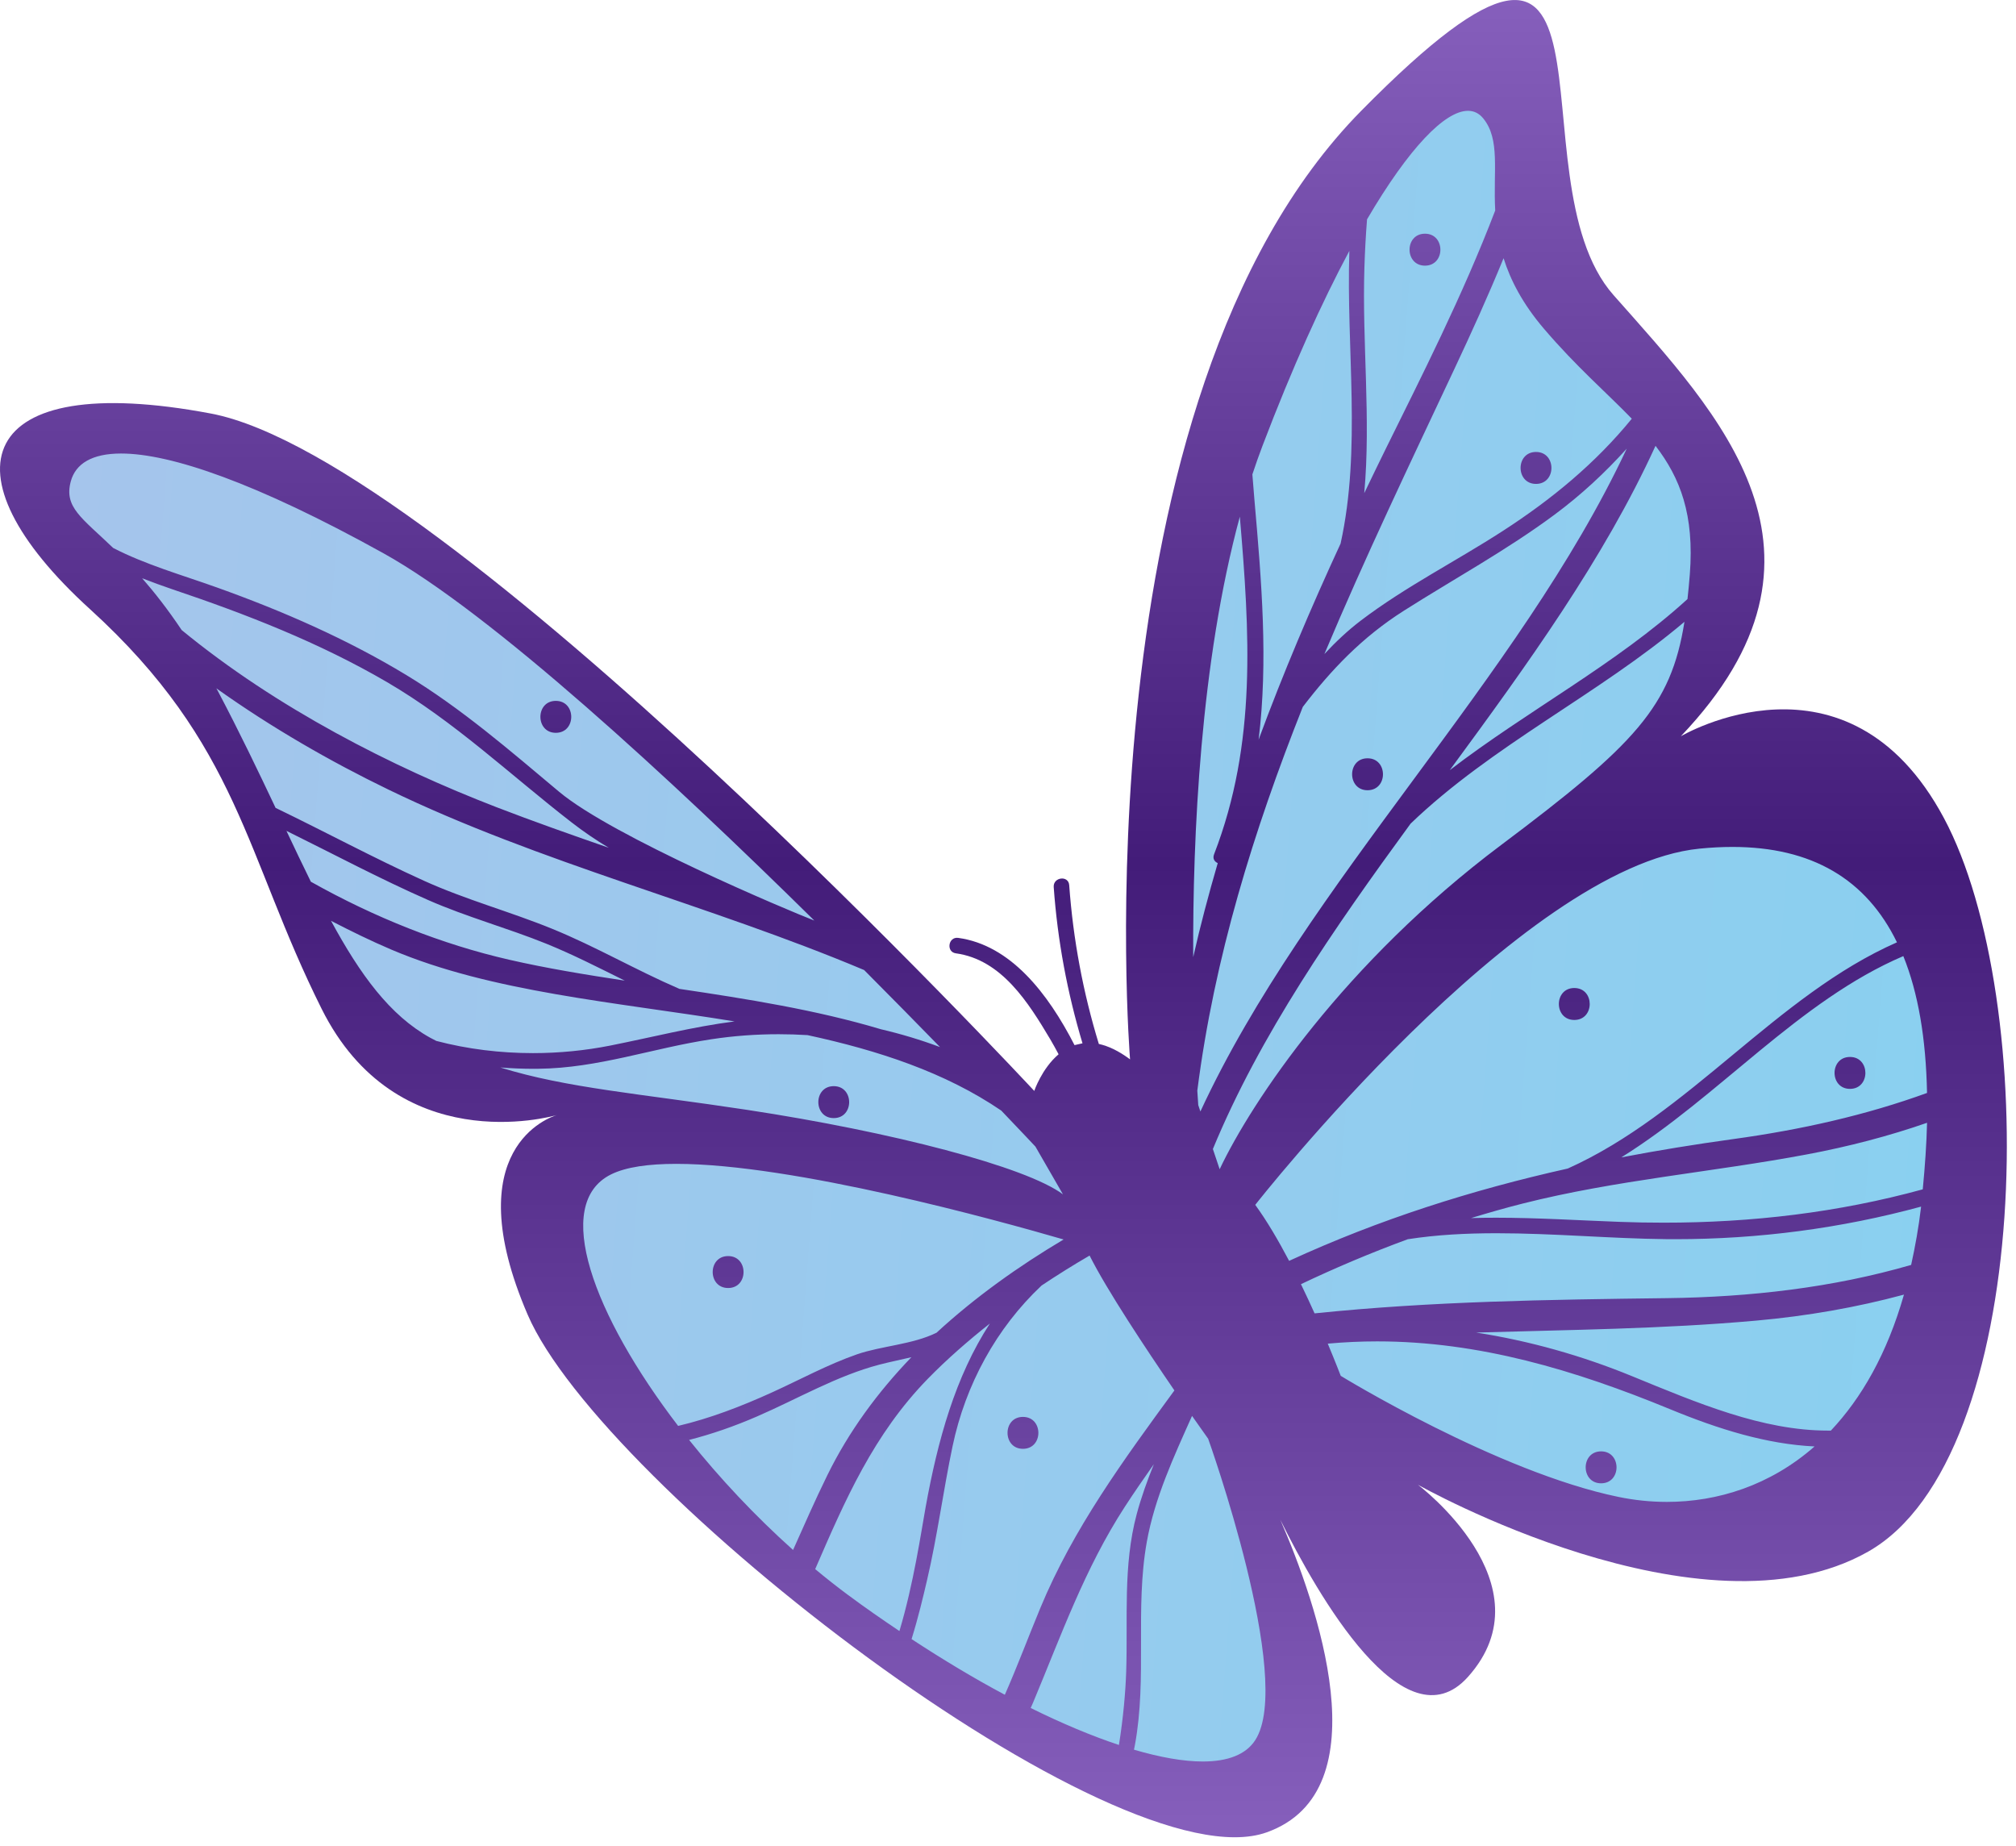 <?xml version="1.0" encoding="UTF-8"?> <svg xmlns="http://www.w3.org/2000/svg" width="83" height="76" viewBox="0 0 83 76" fill="none"><path d="M80.031 33.675C76.056 26.248 69.201 30.31 69.201 30.31C76.371 22.78 70.779 17.067 66.431 12.15C62.083 7.234 67.769 -7.334 56.041 4.563C44.314 16.461 46.525 43.611 46.525 43.611C46.048 43.255 45.622 43.059 45.24 42.977C44.593 40.863 44.181 38.677 44.02 36.439C43.992 36.026 43.354 36.105 43.382 36.517C43.539 38.721 43.943 40.869 44.567 42.95L44.239 43.025C43.134 40.87 41.593 38.904 39.449 38.61C39.039 38.554 38.943 39.19 39.354 39.246C41.243 39.506 42.346 41.283 43.247 42.797C43.366 42.995 43.472 43.199 43.583 43.402C42.891 43.989 42.581 44.91 42.581 44.91C42.581 44.91 18.366 18.853 8.677 17.023C-1.013 15.194 -2.46 19.471 3.7 25.073C9.859 30.675 10.078 35.201 13.241 41.53C16.327 47.71 22.634 45.989 22.928 45.903C22.667 45.981 18.774 47.258 21.722 54.117C24.77 61.21 45.963 77.639 52.15 75.433C56.946 73.723 54.191 65.966 52.71 62.562C54.247 65.67 57.828 71.945 60.437 69.033C63.844 65.229 58.377 61.123 58.377 61.123C58.377 61.123 70.088 67.746 76.912 63.877C83.738 60.007 84.007 41.102 80.031 33.675Z" fill="url(#paint0_linear_566_2275)"></path><path d="M49.519 72.516C48.723 72.516 47.765 72.346 46.687 72.03L46.726 71.832C47.235 69.062 46.723 66.228 47.215 63.474C47.541 61.656 48.325 59.973 49.077 58.289C49.477 58.861 49.741 59.23 49.741 59.23C49.741 59.23 53.295 69.14 51.679 71.637C51.29 72.238 50.538 72.516 49.519 72.516ZM46.067 71.836C44.949 71.464 43.726 70.952 42.434 70.313L42.529 70.1C43.693 67.316 44.657 64.577 46.313 62.025C46.698 61.433 47.099 60.853 47.506 60.276C47.234 60.95 46.987 61.632 46.799 62.333C46.229 64.462 46.438 66.641 46.366 68.818C46.338 69.653 46.247 70.71 46.067 71.836ZM41.37 69.769C40.125 69.106 38.831 68.33 37.53 67.477C37.81 66.574 38.014 65.709 38.167 65.05C38.594 63.226 38.833 61.372 39.217 59.541C39.749 57 41.022 54.672 42.883 52.921C43.53 52.49 44.189 52.077 44.859 51.688C45.569 53.104 47.174 55.522 48.351 57.24C46.275 60.081 44.191 62.916 42.834 66.19C42.342 67.377 41.883 68.605 41.37 69.769ZM42.115 58.33C41.269 58.33 41.27 59.644 42.115 59.644C42.963 59.644 42.962 58.33 42.115 58.33ZM37.03 67.146C36.323 66.672 35.617 66.182 34.913 65.66C34.458 65.322 34.006 64.966 33.562 64.596C34.803 61.73 35.969 59.05 38.198 56.762C38.997 55.944 39.859 55.196 40.754 54.485C39.331 56.673 38.607 59.29 38.107 62.054C37.918 63.101 37.617 65.184 37.03 67.146ZM32.651 63.808C31.089 62.41 29.63 60.854 28.371 59.278C29.298 59.04 30.227 58.72 31.17 58.31C32.833 57.59 34.453 56.636 36.211 56.177C36.637 56.066 37.082 55.978 37.522 55.873C36.138 57.312 34.95 58.921 34.063 60.729C33.559 61.754 33.106 62.793 32.651 63.808ZM68.626 61.829C67.951 61.829 67.283 61.758 66.638 61.625C61.651 60.6 55.199 56.64 55.199 56.64C55.199 56.64 54.995 56.104 54.665 55.314C55.351 55.252 56.029 55.221 56.701 55.221C60.89 55.221 64.83 56.397 68.758 58.013C70.765 58.84 72.735 59.453 74.707 59.546C72.878 61.153 70.714 61.829 68.626 61.829ZM65.918 59.749C65.071 59.749 65.073 61.064 65.918 61.064C66.766 61.064 66.765 59.749 65.918 59.749ZM75.263 58.894C72.545 58.894 69.889 57.758 67.174 56.646C65.131 55.81 62.973 55.198 60.774 54.858C64.609 54.744 68.449 54.713 72.317 54.365C74.398 54.178 76.426 53.825 78.387 53.296C77.691 55.736 76.634 57.561 75.378 58.894C75.339 58.894 75.302 58.894 75.263 58.894ZM27.919 58.701C24.429 54.14 22.715 49.561 25.155 48.348C25.773 48.041 26.707 47.913 27.842 47.913C32.666 47.913 41.07 50.236 43.789 51.026C41.929 52.132 40.143 53.404 38.557 54.865C37.565 55.353 36.297 55.404 35.283 55.754C34.09 56.169 32.954 56.788 31.805 57.312C30.489 57.912 29.209 58.396 27.919 58.701ZM29.978 51.709C29.13 51.709 29.131 53.024 29.978 53.024C30.825 53.024 30.823 51.709 29.978 51.709ZM54.122 54.068C53.949 53.682 53.762 53.28 53.561 52.866C54.999 52.182 56.465 51.565 57.958 51.016C59.153 50.83 60.379 50.769 61.614 50.769C63.955 50.769 66.329 50.99 68.586 51.012C68.714 51.013 68.842 51.014 68.97 51.014C72.403 51.014 75.801 50.568 79.093 49.673C78.993 50.53 78.849 51.318 78.683 52.073C75.466 53.008 72.063 53.398 68.635 53.441C63.757 53.502 58.935 53.569 54.122 54.068ZM53.074 51.906C52.635 51.074 52.162 50.262 51.679 49.601C51.679 49.601 62.601 35.669 69.971 34.936C70.441 34.889 70.891 34.866 71.325 34.866C74.593 34.866 76.834 36.193 78.099 38.793C73.127 40.982 69.563 45.856 64.545 48.106C60.598 48.988 56.786 50.197 53.074 51.906ZM64.815 40.674C63.967 40.674 63.969 41.989 64.815 41.989C65.662 41.989 65.661 40.674 64.815 40.674ZM68.489 50.334C67.89 50.334 67.289 50.324 66.686 50.301C65.015 50.24 63.299 50.13 61.594 50.13C61.25 50.13 60.906 50.134 60.563 50.145C61.265 49.932 61.969 49.729 62.683 49.549C66.545 48.572 70.497 48.257 74.401 47.522C76.107 47.201 77.757 46.772 79.338 46.222C79.317 47.085 79.254 48.005 79.161 48.962C75.685 49.916 72.121 50.336 68.489 50.334ZM43.763 49.169C42.25 48.034 36.729 46.597 30.753 45.689C26.37 45.024 23.318 44.793 20.598 43.945C21.061 43.981 21.525 44 21.989 44C22.047 44 22.107 44 22.166 43.998C24.63 43.974 26.871 43.148 29.282 42.784C30.211 42.642 31.137 42.576 32.055 42.576C32.454 42.576 32.851 42.588 33.247 42.613C36.158 43.242 38.91 44.144 41.223 45.72C42.113 46.65 42.629 47.202 42.629 47.202L43.763 49.169ZM34.326 44.714C33.479 44.714 33.481 46.029 34.326 46.029C35.173 46.029 35.171 44.714 34.326 44.714ZM50.214 48.134L49.935 47.302C51.882 42.593 54.917 38.229 58.074 33.908C61.435 30.677 65.814 28.589 69.35 25.598C68.797 29.088 67.317 30.65 61.799 34.789C55.346 39.629 51.533 45.348 50.214 48.134ZM66.75 47.646C70.782 45.137 74.057 41.2 78.361 39.36C78.97 40.865 79.294 42.745 79.337 44.994C76.825 45.908 74.147 46.51 71.351 46.894C69.795 47.108 68.263 47.357 66.75 47.646ZM76.165 43.512C75.317 43.512 75.319 44.826 76.165 44.826C77.011 44.826 77.01 43.512 76.165 43.512ZM49.421 45.757L49.333 45.494C49.333 45.494 49.317 45.28 49.294 44.9C49.994 39.418 51.61 34.204 53.637 29.101C54.801 27.58 56.074 26.236 57.793 25.145C59.866 23.828 62.031 22.65 64.006 21.184C65.097 20.374 66.077 19.464 66.974 18.47C62.523 27.968 53.807 36.288 49.421 45.757ZM56.302 31.217C55.455 31.217 55.457 32.532 56.302 32.532C57.15 32.532 57.149 31.217 56.302 31.217ZM21.943 43.354C20.606 43.354 19.257 43.192 17.963 42.852L17.714 42.722C16.055 41.805 14.831 40.126 13.629 37.908C14.449 38.332 15.274 38.736 16.11 39.092C20.218 40.841 25.326 41.25 30.242 42.049C28.526 42.269 26.869 42.696 25.122 43.044C24.094 43.248 23.022 43.354 21.943 43.354ZM38.701 43.105C37.905 42.808 37.094 42.564 36.27 42.372C33.611 41.576 30.765 41.125 27.963 40.708L27.954 40.701C26.191 39.94 24.526 38.968 22.747 38.242C20.994 37.526 19.177 37.04 17.445 36.254C15.379 35.318 13.385 34.241 11.346 33.258C10.638 31.762 9.867 30.149 8.966 28.442L8.907 28.336C11.183 29.958 13.611 31.352 15.985 32.502C22.238 35.534 29.181 37.24 35.577 39.934C36.722 41.084 37.771 42.152 38.701 43.105ZM25.722 40.37C24.083 40.121 22.478 39.857 20.966 39.51C18.185 38.873 15.418 37.769 12.798 36.298C12.471 35.636 12.138 34.934 11.793 34.204C13.734 35.161 15.646 36.182 17.631 37.054C19.219 37.752 20.887 38.201 22.491 38.85C23.595 39.298 24.655 39.841 25.722 40.37ZM49.125 39.404C49.102 34.424 49.422 27.256 51.045 21.269C51.445 26.004 51.757 30.585 49.983 35.173C49.915 35.348 50.005 35.474 50.135 35.532C49.762 36.813 49.418 38.104 49.125 39.404ZM33.526 37.897C32.479 37.494 25.227 34.446 23.017 32.593C20.982 30.889 19.007 29.172 16.729 27.79C14.279 26.306 11.627 25.149 8.934 24.186C7.5 23.672 5.994 23.248 4.66 22.558C3.358 21.309 2.629 20.88 2.914 19.818C3.111 19.088 3.787 18.67 4.986 18.67C7.016 18.67 10.543 19.868 15.774 22.769C20.234 25.242 27.626 32.081 33.526 37.897ZM22.883 28.853C22.037 28.853 22.038 30.168 22.883 30.168C23.731 30.168 23.73 28.853 22.883 28.853ZM25.065 34.901C23.507 34.361 21.955 33.814 20.431 33.226C16.147 31.572 11.391 29.152 7.48 25.938C6.9 25.072 6.355 24.38 5.852 23.805C6.262 23.965 6.676 24.117 7.099 24.26C10.145 25.286 13.145 26.454 15.929 28.078C18.715 29.705 20.995 31.888 23.526 33.85C24.029 34.24 24.541 34.589 25.065 34.901ZM59.687 31.706C62.878 27.364 66.029 23.014 68.159 18.353C69.177 19.68 69.761 21.188 69.571 23.644C69.543 24.004 69.511 24.338 69.475 24.662C66.539 27.341 62.875 29.257 59.687 31.706ZM51.818 30.449C52.215 27.217 51.942 23.956 51.646 20.58C51.615 20.228 51.586 19.878 51.561 19.53C51.691 19.134 51.829 18.745 51.973 18.365C53.205 15.126 54.422 12.442 55.554 10.328C55.419 14.34 56.057 18.462 55.193 22.377C53.969 25.026 52.826 27.717 51.818 30.449ZM54.526 26.925C56.191 22.964 58.062 19.056 59.905 15.132C60.573 13.71 61.261 12.198 61.903 10.63C62.186 11.529 62.682 12.497 63.558 13.525C64.882 15.08 66.149 16.17 67.182 17.237C65.687 19.07 63.893 20.55 61.885 21.849C59.955 23.1 57.862 24.152 56.029 25.545C55.481 25.961 54.989 26.429 54.526 26.925ZM63.238 18.606C62.391 18.606 62.393 19.921 63.238 19.921C64.086 19.921 64.085 18.606 63.238 18.606ZM56.167 20.302C56.446 17.233 56.075 14.105 56.174 11.001C56.194 10.35 56.23 9.692 56.282 9.029C58.013 6.076 59.491 4.562 60.438 4.562C60.685 4.562 60.895 4.665 61.065 4.873C61.775 5.741 61.47 7.038 61.559 8.665C60.215 12.184 58.494 15.553 57.057 18.468C56.757 19.076 56.462 19.689 56.167 20.302ZM58.667 9.621C57.819 9.621 57.822 10.936 58.667 10.936C59.514 10.936 59.513 9.621 58.667 9.621Z" fill="url(#paint1_linear_566_2275)"></path><defs><linearGradient id="paint0_linear_566_2275" x1="41.312" y1="75.635" x2="41.312" y2="0.001" gradientUnits="userSpaceOnUse"><stop stop-color="#865FBC"></stop><stop offset="0.53" stop-color="#431C79"></stop><stop offset="1" stop-color="#865FBC"></stop></linearGradient><linearGradient id="paint1_linear_566_2275" x1="108.892" y1="54.907" x2="-129.334" y2="36.645" gradientUnits="userSpaceOnUse"><stop stop-color="#80D4F1"></stop><stop offset="0.995" stop-color="#D1B3E6"></stop><stop offset="1" stop-color="#D1B3E6"></stop></linearGradient></defs></svg> 